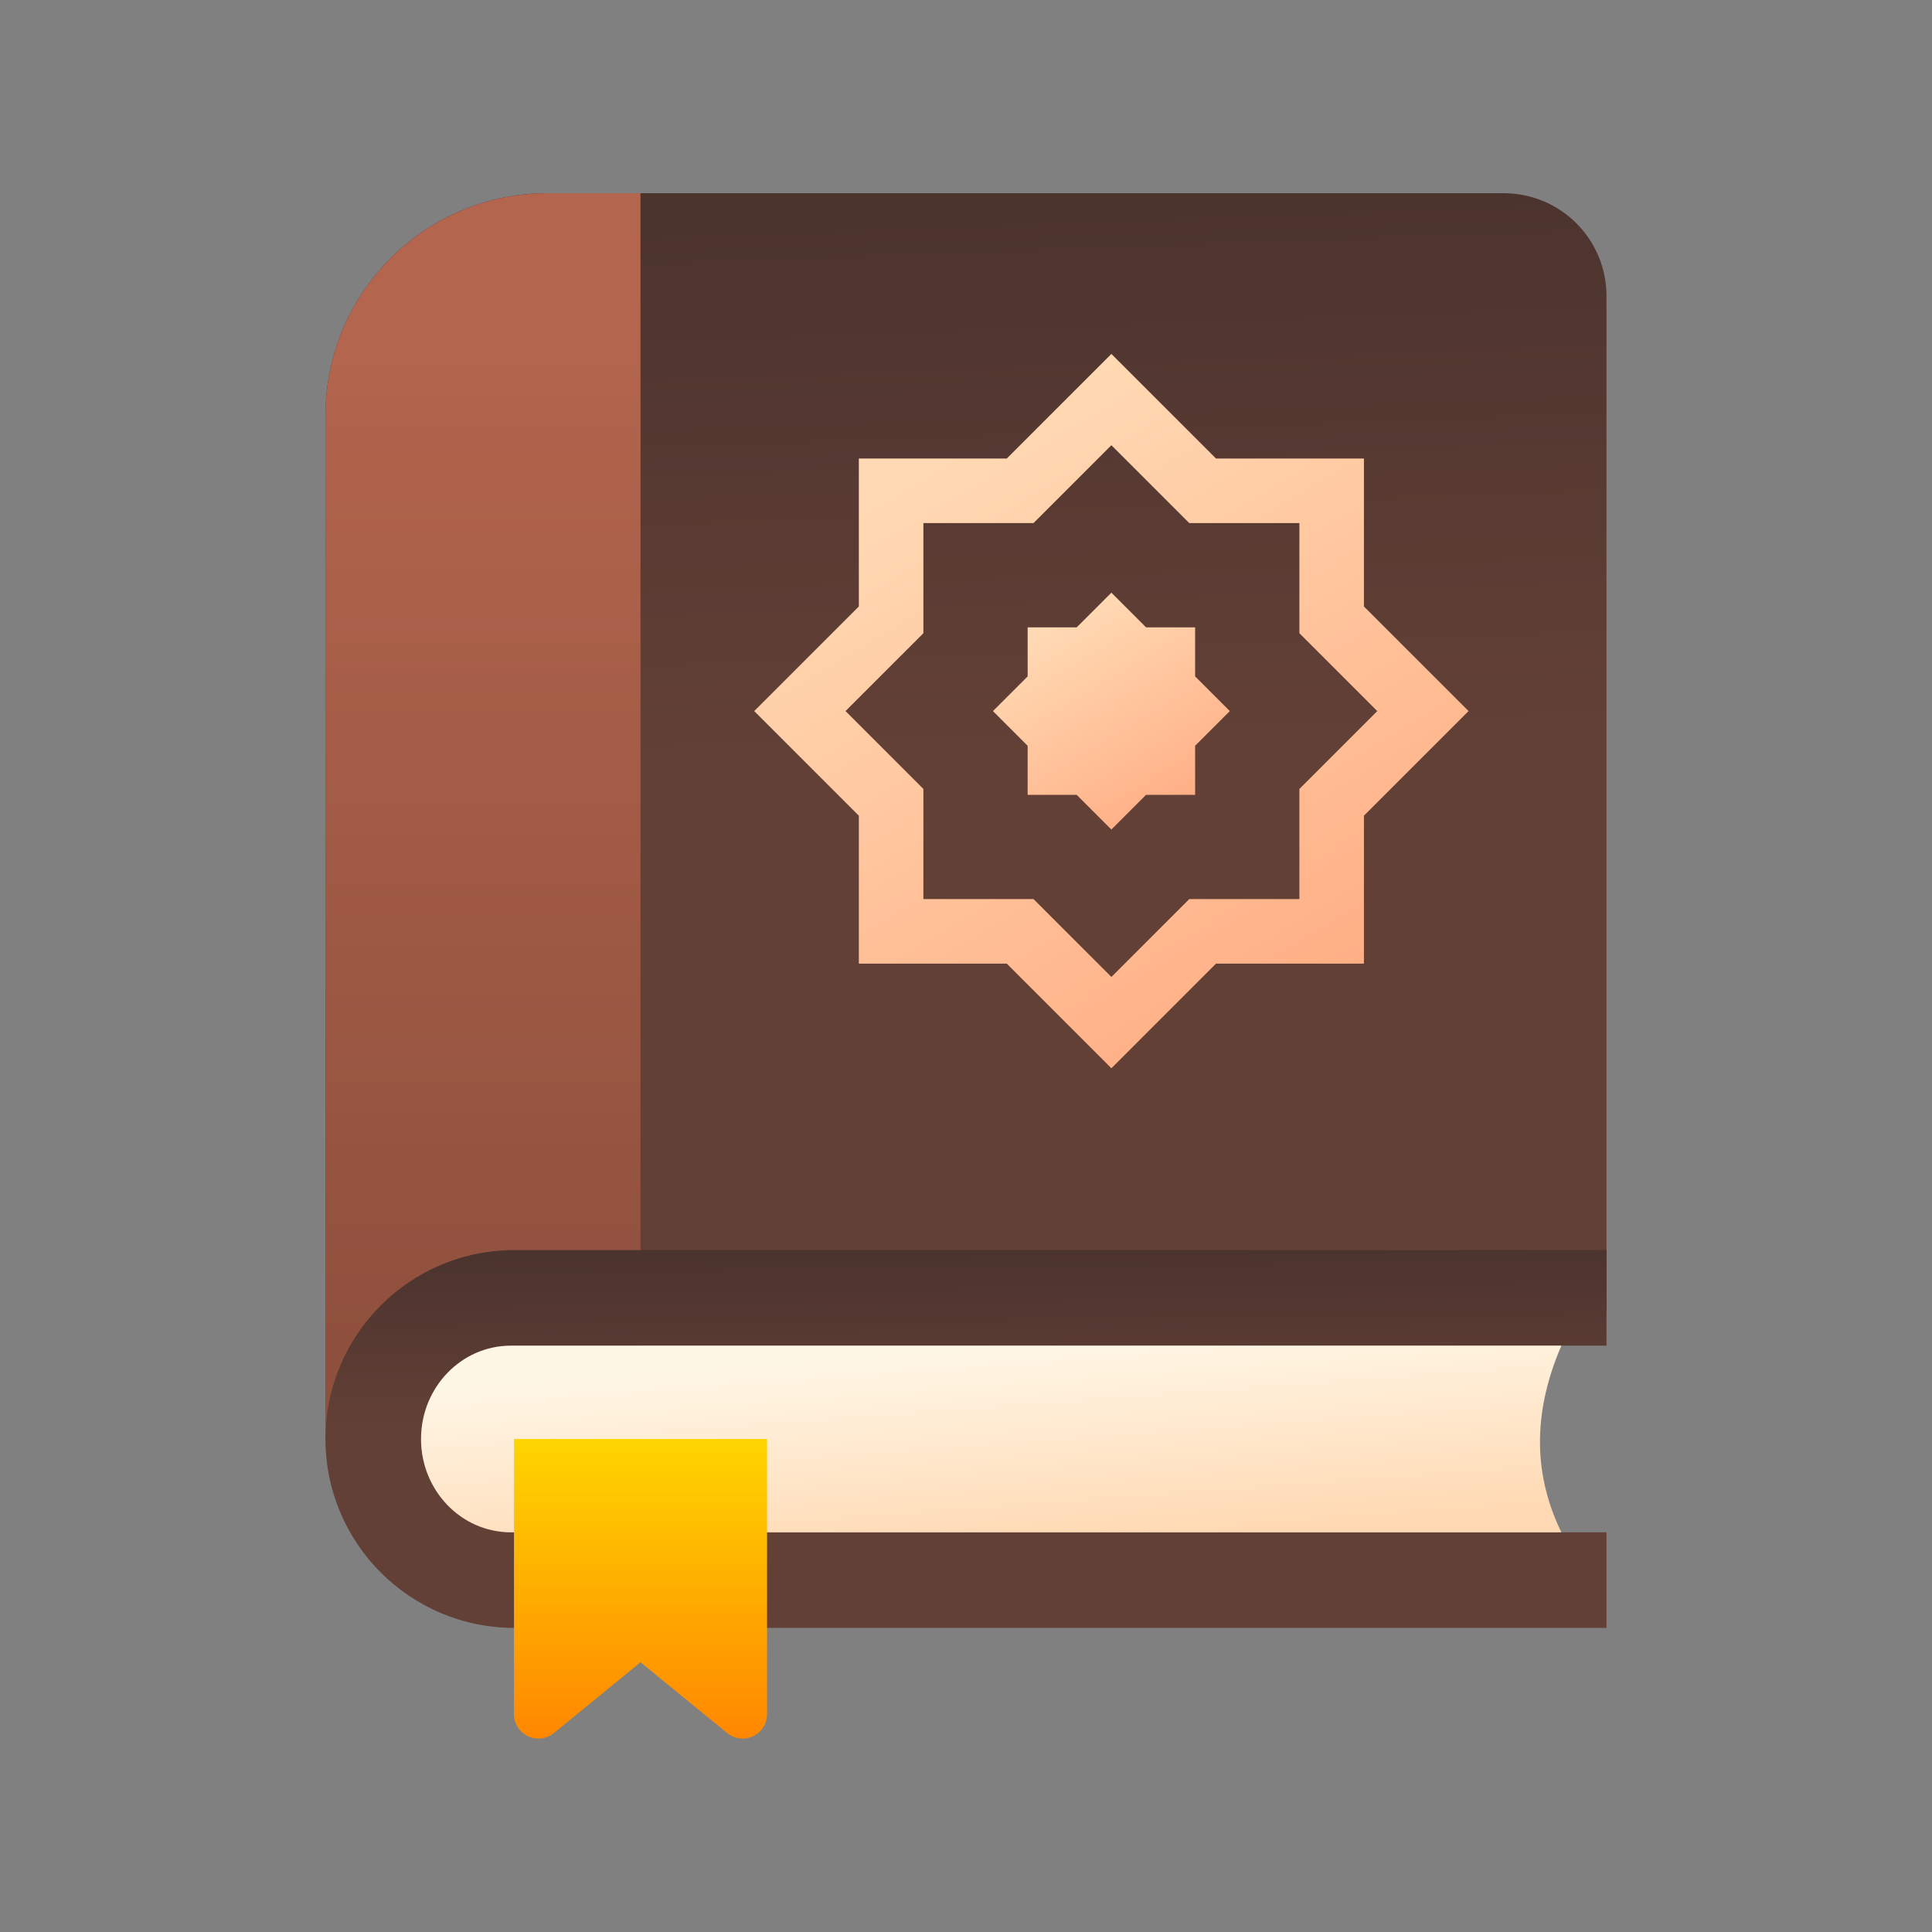 <svg width="128" height="128" viewBox="0 0 128 128" fill="none" xmlns="http://www.w3.org/2000/svg">
<rect x="0" y="0" width="128" height="128" fill="#808080" stroke="none"/>
<g clip-path="url(#clip0_1446_2668)">
<path fill-rule="evenodd" clip-rule="evenodd" d="M99.626 12.8C101.432 12.8 103.163 13.518 104.44 14.794C105.717 16.071 106.435 17.803 106.435 19.609C106.435 37.931 106.435 86.907 106.435 86.907H27.895L21.563 95.337V27.52C21.563 19.39 28.153 12.8 36.283 12.8H99.626Z" fill="url(#paint0_linear_1446_2668)"/>
<path fill-rule="evenodd" clip-rule="evenodd" d="M56.9 54.042L49.969 47.111L56.9 40.181V30.379H66.701L73.632 23.449L80.563 30.379H90.364V40.181L97.295 47.111L90.364 54.042V63.843H80.563L73.632 70.774L66.701 63.843H56.9V54.042ZM61.177 59.566H68.473L73.632 64.726L78.791 59.566H86.088V52.27L91.247 47.111L86.088 41.952V34.656H78.791L73.632 29.497L68.473 34.656H61.177V41.952L56.018 47.111L61.177 52.27V59.566Z" fill="url(#paint1_linear_1446_2668)"/>
<path fill-rule="evenodd" clip-rule="evenodd" d="M68.084 49.41L65.786 47.111L68.084 44.813V41.563H71.334L73.632 39.265L75.93 41.563H79.18V44.813L81.478 47.111L79.18 49.41V52.66H75.93L73.632 54.958L71.334 52.66H68.084V49.41Z" fill="url(#paint2_linear_1446_2668)"/>
<path fill-rule="evenodd" clip-rule="evenodd" d="M42.436 12.8V95.337H21.564V27.52C21.564 19.39 28.154 12.8 36.283 12.8H42.436Z" fill="url(#paint3_linear_1446_2668)"/>
<path fill-rule="evenodd" clip-rule="evenodd" d="M106.435 101.519V107.851H34.077C27.165 107.851 21.563 102.248 21.563 95.336C21.563 88.425 27.165 82.822 34.077 82.822H106.435V89.154H34.077C30.662 89.154 27.895 91.922 27.895 95.336C27.895 98.751 30.662 101.519 34.077 101.519H106.435Z" fill="url(#paint4_linear_1446_2668)"/>
<path fill-rule="evenodd" clip-rule="evenodd" d="M103.444 89.154C101.672 93.275 101.443 97.397 103.444 101.519H33.842C30.557 101.519 27.895 98.751 27.895 95.336C27.895 91.922 30.557 89.154 33.842 89.154H103.444Z" fill="url(#paint5_linear_1446_2668)"/>
<path fill-rule="evenodd" clip-rule="evenodd" d="M48.177 114.82C48.661 115.215 49.33 115.296 49.894 115.029C50.459 114.761 50.819 114.192 50.819 113.567V95.337H34.053V113.567C34.053 114.192 34.413 114.761 34.978 115.029C35.542 115.296 36.211 115.215 36.695 114.82C39.152 112.813 42.436 110.13 42.436 110.13C42.436 110.13 45.72 112.813 48.177 114.82Z" fill="url(#paint6_linear_1446_2668)"/>
</g>
<defs>
<linearGradient id="paint0_linear_1446_2668" x1="-14.466" y1="53.072" x2="-16.616" y2="-6.306" gradientUnits="userSpaceOnUse">
<stop stop-color="#634036"/>
<stop offset="1" stop-color="#3D2C29"/>
</linearGradient>
<linearGradient id="paint1_linear_1446_2668" x1="73.632" y1="23.815" x2="98.316" y2="64.889" gradientUnits="userSpaceOnUse">
<stop stop-color="#FFD9B3"/>
<stop offset="1" stop-color="#FFAA80"/>
</linearGradient>
<linearGradient id="paint2_linear_1446_2668" x1="73.632" y1="39.386" x2="81.817" y2="53.006" gradientUnits="userSpaceOnUse">
<stop stop-color="#FFD9B3"/>
<stop offset="1" stop-color="#FFAA80"/>
</linearGradient>
<linearGradient id="paint3_linear_1446_2668" x1="32" y1="23.449" x2="32" y2="89.154" gradientUnits="userSpaceOnUse">
<stop stop-color="#B3654D"/>
<stop offset="1" stop-color="#8F503D"/>
</linearGradient>
<linearGradient id="paint4_linear_1446_2668" x1="-14.466" y1="95.034" x2="-14.67" y2="76.757" gradientUnits="userSpaceOnUse">
<stop stop-color="#634036"/>
<stop offset="1" stop-color="#3D2C29"/>
</linearGradient>
<linearGradient id="paint5_linear_1446_2668" x1="66.982" y1="89.154" x2="67.975" y2="102.526" gradientUnits="userSpaceOnUse">
<stop stop-color="#FFF7E6"/>
<stop offset="1" stop-color="#FFD9B3"/>
</linearGradient>
<linearGradient id="paint6_linear_1446_2668" x1="42.436" y1="95.337" x2="42.436" y2="116.978" gradientUnits="userSpaceOnUse">
<stop stop-color="#FFD500"/>
<stop offset="1" stop-color="#FF8000"/>
</linearGradient>
<clipPath id="clip0_1446_2668">
<rect width="128" height="128" fill="white"/>
</clipPath>
</defs>
</svg>
